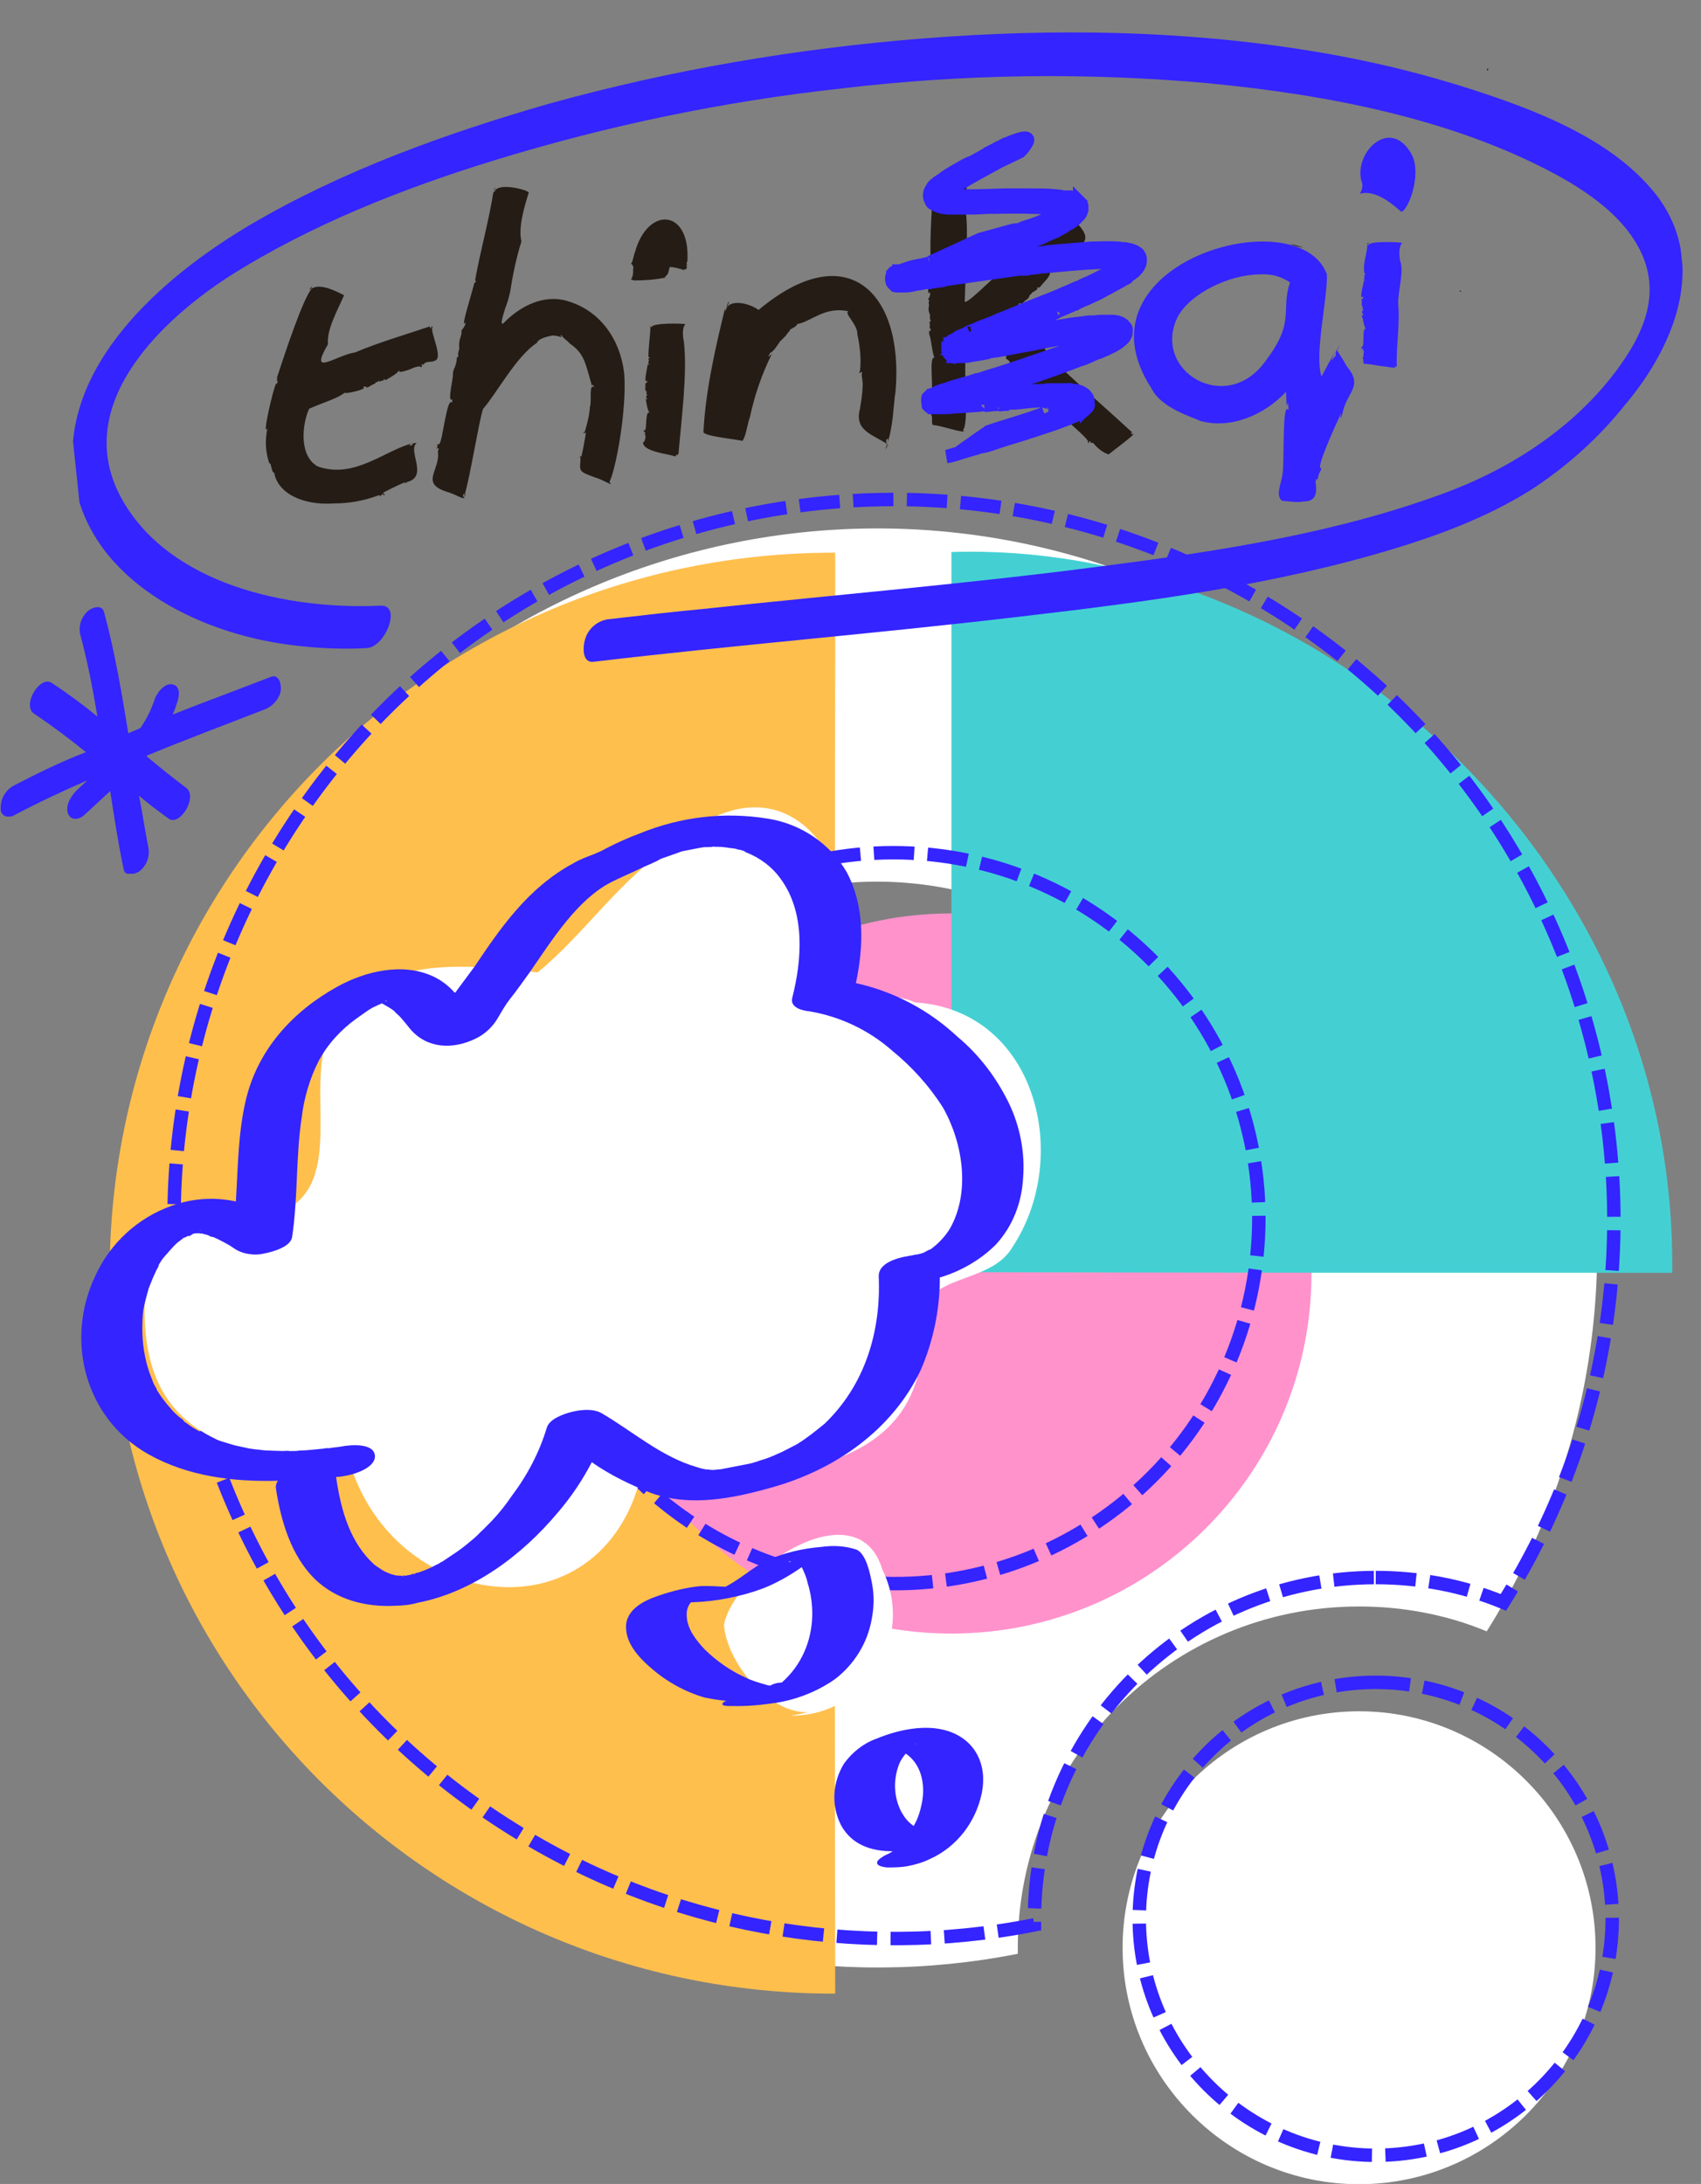 <?xml version="1.0" encoding="utf-8"?>
<!-- Generator: Adobe Illustrator 27.3.0, SVG Export Plug-In . SVG Version: 6.00 Build 0)  -->
<svg version="1.1" id="Layer_1" xmlns="http://www.w3.org/2000/svg" xmlns:xlink="http://www.w3.org/1999/xlink" x="0px" y="0px"
	 viewBox="0 0 253.2 325.1" style="enable-background:new 0 0 253.2 325.1;" xml:space="preserve">
<rect x="0" y="0" width="253.2" height="325.1" fill="#808080" stroke="none"/>
<style type="text/css">
	.st0{fill:#FFFFFF;}
	.st1{fill:#FFBF4D;}
	.st2{fill:#FF92CB;}
	.st3{fill:#44D0D3;}
	.st4{fill:none;stroke:#3424FF;stroke-width:2;stroke-dasharray:6,2;}
	.st5{fill:#241C15;}
	.st6{fill:#3424FF;stroke:#3424FF;stroke-width:2;}
	.st7{fill:#3424FF;}
	.st8{clip-path:url(#SVGID_00000021830953980274222690000011773161791497659788_);}
	.st9{clip-path:url(#SVGID_00000057127182095617066690000006775699222234556064_);}
</style>
<g id="image6" transform="translate(-25.878 -1312.929)">
	<g id="logo" transform="translate(49.08 1391.269)">
		<g id="Group_368" transform="translate(0 0)">
			<path id="Path_839" class="st0" d="M179.1,176.4c-19.4,0-35.2,15.8-35.2,35.2s15.8,35.2,35.2,35.2s35.2-15.8,35.2-35.2
				c0,0,0,0,0,0C214.3,192.2,198.5,176.4,179.1,176.4"/>
			<path id="Path_840" class="st0" d="M179.1,160.8c6.5,0,13,1.2,19,3.7c31.5-50.1,16.4-116.2-33.7-147.7S48.2,0.3,16.7,50.4
				S0.2,166.7,50.4,198.1c23.2,14.6,51.1,19.7,77.9,14.4c0-0.3,0-0.6,0-0.9C128.3,183.5,151,160.8,179.1,160.8 M107.3,161.7
				c-30.1,0-54.4-24.4-54.4-54.4s24.4-54.4,54.4-54.4s54.4,24.4,54.4,54.4c0,14.4-5.7,28.3-15.9,38.5
				C135.6,156,121.7,161.8,107.3,161.7"/>
		</g>
	</g>
	<path id="Path_841" class="st1" d="M150,1609.7h0.2c-0.1-67.3-0.1-134.6,0-201.9v-12.6c-0.1,0-0.1,0-0.2,0h0
		c-59.6,0-107.8,48-107.8,107.3S90.5,1609.7,150,1609.7"/>
	<path id="Path_843" class="st2" d="M167.5,1556.1c29.6,0,53.6-24,53.6-53.6s-24-53.6-53.6-53.6s-53.6,24-53.6,53.6l0,0
		C113.8,1532.1,137.8,1556.1,167.5,1556.1"/>
	<path id="Path_842" class="st3" d="M274.8,1502.4L274.8,1502.4l0-1.1c0.1-60.7-52.6-107.9-107.3-106.2c0,35.8,0,71.6,0,107.2
		C203,1502.4,238.9,1502.4,274.8,1502.4L274.8,1502.4z"/>
	<g id="logo-2" transform="translate(51.561 1386.961)">
		<g id="Group_368-2" transform="translate(0 0)">
			<path id="Path_839-2" class="st4" d="M179.1,176.4c-19.4,0-35.2,15.8-35.2,35.2s15.8,35.2,35.2,35.2s35.2-15.8,35.2-35.2
				c0,0,0,0,0,0C214.3,192.2,198.5,176.4,179.1,176.4"/>
			<path id="Path_840-2" class="st4" d="M179.1,160.8c6.5,0,13,1.2,19,3.7c31.5-50.1,16.4-116.2-33.7-147.7S48.2,0.3,16.7,50.4
				S0.2,166.7,50.4,198.1c23.2,14.6,51.1,19.7,77.9,14.4c0-0.3,0-0.6,0-0.9C128.3,183.5,151,160.8,179.1,160.8 M107.3,161.7
				c-30.1,0-54.4-24.4-54.4-54.4s24.4-54.4,54.4-54.4s54.4,24.4,54.4,54.4c0,14.4-5.7,28.3-15.9,38.5
				C135.6,156,121.7,161.8,107.3,161.7"/>
		</g>
	</g>
	<g id="thinqi" transform="translate(65.394 1323.074)">
		<g id="Group_367" transform="translate(0 0)">
			<path id="Union_1" class="st5" d="M1.3,60.2c-0.2,0.1-0.3-0.3-0.4-0.7c-0.1-0.4-0.2-0.9-0.3-0.6v0v0c-0.6-1.7-0.7-3.5-0.3-5.3
				c-0.9,1.6,0.9-6.1,1.3-6.7c0,0.4,0.3-0.3,0.2-0.4c-0.3,0.3,0.1-0.3-0.1-0.4c1.3-4,3.9-11.8,5.2-13.3c1.3-0.8,3.6,0.4,4.8,1
				c-1,2.3-2.6,5.1-2.4,7.3c-2.9,5,1,1.7,4.1,1.2c3.2-1.4,8.3-2.9,11.2-3.9c-0.2,0.1-0.2,0.3,0.1,0.3c-0.1-0.2,0-0.3,0.2-0.2
				c-0.6,0.6,1.9,5,0.1,5.1c0.1,0.2-1.3-0.1-1.5,0.6c0-0.1-0.1-0.1-0.2-0.1c0,0-0.1,0-0.1,0c0.1,0.2,0.2,0.6,0.1,0.3
				c-0.3,0.2,0,0.2-0.3,0c-0.5,0-1,0.2-1.4,0.4c-0.9,0.3-1.9,0.7-1.7,0.1c-0.2,0.6-1.5,1.2-2.1,1.6c0.3-0.2-0.5-0.2-0.2-0.1
				c0,0.2-0.6,0.1-0.4,0.2c-0.2,0.1-0.2,0-0.4-0.1c0.2,0.3-0.7,0.2-0.4,0.4c-0.4,0.2-0.7,0.3-1.1,0.6c-0.1-0.2-0.1,0-0.1,0.1
				c-0.3-0.2-0.4-0.3-0.7-0.1c1,0.2-2.8,1.1-2.7,0.8c-1.1,0.9-3.3,1.5-5.3,2.4c-1.1,2.4-1.5,7.1,1.3,8.6c5.5,1.9,9.9-2.4,14.2-3.5
				c-0.7,0.2-0.8,0.5-0.1,0.3c-0.2-0.3,0.5-0.3,0.6-0.3c-1.4,1.1,1.8,5-1.4,5.8c-0.1,0.1-0.6,0.5-0.2,0c-1.1,0.4-2.6,1.2-3.4,1.6
				c0.1,0.3,0.6,0.2,0,0.4c0,0,0.1-0.2,0-0.2c-0.4,0.1-0.1,0.1-0.5,0.4c0,0,0.2-0.3-0.2-0.2c-2.1,0.8-4.4,1.2-6.7,1.2
				C5.6,65.1,1.8,63.3,1.3,60.2z M29.4,64c0,0.1,0,0.1,0,0.2C29.4,64.1,29.4,64,29.4,64L29.4,64z M27.1,63.1
				c-3.8-1.2-1.6-2.8-1.4-5.3c0-0.8-0.1-0.6,0.1-1.2c-0.1,0-0.2,0-0.2,0c-0.1,0-0.2,0.1-0.1-0.2c0,0.1,0.1,0.2,0.1,0.1
				c0.1-0.3-0.1-0.1,0-0.6c0,0,0.1,0.3,0.3,0c0.5-0.5,1.1-7.1,1.9-6.1l0-0.5C27,49.9,28,46,27.9,45.6c0-0.9,0.4-0.8,0.6-2.4
				c-0.2,0.3,0-0.2,0.3-0.4c-0.2,0.1-0.1-0.4-0.1-0.5c0.3-0.7,0-0.7,0.2-1.8c0.2-0.8,0.3-0.7,0.3-1.5c0.3-0.3,0.6-0.8,0.6-1.2
				c-1,1.6,1.3-5.5,1.3-5.9c0,0.2,0.1,0,0.2-0.1c0-0.1,0-0.3-0.1-0.2c0.7-4,2.1-9.1,2.7-13c0.1-0.3,0.1-0.3,0.1-0.2c0,0,0,0.1,0.1,0
				c0.4-1.4,4.6-0.4,5.1,0.1c-0.7,2.2-1.6,5.3-1.1,7.3c-0.8,2.5-1.3,5.1-1.7,7.6c-0.2,0.8-0.4,1.6-0.7,2.3c-0.4,1.3-0.8,2.6-0.3,2.3
				c2.1-2.2,5.4-4.2,8.9-3.5c5.2,1.2,8.5,5.6,9.1,11c0.4,5.2-1.2,14.1-2.2,16.1c0.7,0.8-0.6-0.2-2.2-0.7c-2.5-0.9-2.2-0.9-2.1-2.8
				c-0.1-0.1-0.1-0.7,0.1-0.2c0.3-1.2,0.5-2.4,0.7-3.6c-0.1,0-0.2,0-0.2,0c-0.2,0.1-0.2,0.1-0.1-0.2c0,0.1,0.1,0.2,0.1,0.1
				c0.4-1.2,0.7-2.5,0.8-3.8c0.3-0.8-0.2-3.5,0.6-2.9c-0.1-0.2-0.1-0.6-0.3-0.2c-1-3.4-1.1-4.8-3.3-6.3c-0.4-0.5-0.9-0.7-1.2-1.2
				c-0.3-0.2-0.1,0.2,0,0.3c-0.4-0.2-0.9-0.3-1.4-0.3c-1,0.2-2.1,0.5-2.3,1.1c-3.1,2-6.1,7.7-8,9.8c-0.5,1.2-1.9,9.9-2.7,12.6
				c0.1,0.1,0,0.4-0.1,0.6c0.1-0.6-0.1-0.8-0.2-0.2c0.2,0.2,0.2,0.3,0.2,0.3C29.2,64.1,28.2,63.4,27.1,63.1L27.1,63.1z M51.3,61.8
				c0,0.1,0,0.1,0,0.2C51.3,61.9,51.3,61.9,51.3,61.8z M103.4,57.8l-0.9,0.3C102.8,58,103.1,57.9,103.4,57.8L103.4,57.8z M61,57.8
				c-1.1-0.4-4.8-0.7-4.8-2.1c0.2,0.1,0.6-1,0.2-1.3c0.1,0.1,0.1-0.1,0.2-0.2c-0.2,0-0.6-0.1-0.2-0.1c-0.1-0.2-0.1-0.2-0.1-0.2
				c0.1,0,0.1,0,0.2,0c0.3-0.3,0-3,0.7-2.6c-0.4-0.4-0.5-1.6-0.6-2.1c0.1,0.2,0.3,0,0.2-0.1c-0.1,0.1-0.2,0-0.1-0.2
				c0-0.1,0-0.2,0-0.2c0.1,0.1,0.1-0.1,0.2-0.1c-0.3,0-0.2-0.4-0.1-0.4c-0.2-0.1-0.2-0.2-0.3-0.5c0.2-0.3-0.1-0.3,0.1-0.6
				c-0.3-0.1,0.4-0.3,0.2-0.6c-0.6,0.7,0.1-2.2,0.1-2.4c0.1,0.1,0.1,0,0.2,0s0-0.1-0.1-0.1c-0.1-0.2,0.2-0.4,0-0.7
				c0-0.2,0.5-0.2,0-0.3c0-1.5,0.3-3.4,0.3-4.5c0.1,0,0.1,0.1,0.2,0c0,0.1,0,0.3,0,0c0.3-0.6,4.5-0.5,5-0.4
				c-0.6,0.7-0.3,2.2-0.2,2.8c0.5,4.6-0.4,11.6-0.8,16.2c-0.1,0.2,0.2,0.3-0.2,0.4c0.1,0.4,0,0.1-0.1,0c0,0.2-0.1,0-0.1,0.2
				C61,57.7,61.1,57.8,61,57.8c0,0.1,0,0.1,0,0.1S61,57.9,61,57.8L61,57.8z M61.1,57.8C61.1,57.9,61.1,57.9,61.1,57.8
				C61.1,57.9,61.1,57.8,61.1,57.8L61.1,57.8z M123.3,55.9c-0.1-0.1-0.2-0.2-0.4-0.1c-0.1,0-0.1,0-0.1,0c0.2,0-0.1-0.3-0.1-0.3
				c-0.2,0.2-0.1,0.5-0.3,0.2c0.5-0.2-2.5-2.6-3.1-3.3c0.2-0.1,0.6-0.2,0.1-0.3c0.1,0.4-0.6,0-1.2-0.5c-0.5-0.4-1-0.8-0.9-0.6
				c-0.8-0.4-0.2-0.4-0.6-0.8c0,0.4-0.3-0.1-0.5-0.3c0.1,0.3-0.1,0-0.1-0.3c-0.1,0.2-0.5-0.2-0.5-0.4c-0.3,0.1-1.8-1.2-1.6-1.7
				c-0.1,0-0.1-0.1-0.3-0.2c0.1,0.7-0.1,0.2-0.5-0.2c-0.5-0.7-2.1-2.5-1.9-2.9c-0.6-0.1-0.4-0.7-1-0.9c-0.2-0.2,0.1-0.2-0.1-0.5
				c-0.3,0.3-0.5-0.5-0.8-0.7c-1.2-1.4-1.3-3.6-2.7-1.7c-1,1.3-2.6,2.2-2.5,3c-0.2,3.3,0.5,9.7-0.4,10.5c0.7,0.4-0.8,0.1-2.2-0.3
				c-0.8-0.2-1.5-0.4-2.3-0.5c-0.2-0.4,0.1-1.4-0.3-1.6c0.1-0.4,0-0.2,0.2,0c0.1-0.8,0.1-1.6,0-2.4c0.1-0.3-0.1-0.5-0.3-0.2
				c-0.1-0.1,0-0.2,0.1-0.2c-0.1-0.4-0.1-0.4-0.1-0.4s0.1,0,0.2-0.1c0.4-0.5-0.4-5.4,0.5-5.1c-0.3-0.4-0.5-2.6-0.7-3.2
				c0,0.2-0.2-0.6-0.1-0.9c0,0.5,0.3,0,0.2-0.3c-0.2,0.4-0.1-0.4-0.1-0.8c-0.2,0.3-0.1-0.1,0.2-0.4c-0.2,0.1-0.2-0.3-0.2-0.4
				c0.1-0.6-0.2-0.5-0.2-1.4c0.2-0.8-0.1-0.4,0.1-1.2l-0.2-0.1c0.3-0.3,0.4-0.7,0.3-1.1c-0.6,1.4,0-4.5,0-4.8c0.1,0.2,0.1,0,0.2-0.1
				s0-0.3-0.1-0.1c-0.1-3.1,0.2-7.7,0.4-10.8c0.1-0.3,0.1-0.2,0.1-0.2s0,0.1,0.1,0c0.3-1.2,4.4-0.4,5-0.4c-0.4,1.3-0.5,2.7-0.4,4
				c0.5,3.8,0,9-0.1,13.6c-0.4,1.5,4.3-3.5,5.1-3.9c2.3-2.6,6.6-5.5,8.9-8.2c0.1,0,0.3-0.2,0.4-0.4c0.2-0.3,0.4-0.5,0.6-0.4
				c0.2-0.4,0.1-0.1,0.1,0.1c0.1-0.1,0.1-0.1,0.1,0s0.1,0,0.1-0.1c-0.3-0.2,0.4-0.4,0-0.2c1.8,2.4,4.3,3.8,1.1,5.6
				c-0.2,0.1-0.1,0.4-0.1,0.5c-0.1-0.1-0.2,0-0.2,0.1c0,0.1,0.1,0.2,0.2,0.2c0,0,0,0,0,0c0,0.1-0.1,0.1-0.1,0.1
				c-0.1,0-0.1-0.1-0.2,0.3c-0.3-0.5-1.2,0.8-1.7,1.1c-0.8,0.5-1.5,1.8-1.6,0.8l-0.1,0.3c0.4,0.4-1.1,1.7-1.5,2.3
				c0-0.1-0.2-0.1-0.3,0c-0.1,0-0.1,0.1,0,0.1c0.1,0.2-0.6,0.4-0.4,0.4c-0.1,0.1-0.2,0.1-0.2,0.1c-0.1,0-0.1,0-0.3,0.3
				c-0.4,0.2-0.1,0.3-0.6,0.8c-0.6,0.3-0.6,0.8-1.2,0.6c-0.2,0.3-0.1,0.3,0.2,0.2c-0.4,0.3-0.9,0.7-0.6,1.2c2.2,2.1,3.8,5.4,6.4,8
				c3.2,3,8.1,7.3,11,10c-0.3-0.3-0.5-0.1-0.2,0.1c1.2-0.5-3.3,2.8-3.5,3C124.6,57.2,123.9,56.6,123.3,55.9L123.3,55.9z M104.2,42.7
				L104.2,42.7C104.2,42.7,104.2,42.7,104.2,42.7C104.2,42.7,104.2,42.7,104.2,42.7L104.2,42.7z M92.6,56c-2.2-1.5-5-2-4.1-5.3
				c0-0.2,0.4-2,0.4-3.8c-0.1-1.2-0.2-0.9-0.1-1.7c-0.4,0.1-0.4,0.5-0.4-0.2c0,0.1,0.1,0.3,0.1,0.1c0.2-1.8,0-3.7-0.4-5.5
				c0.1-1.4-2.1-3.2-1.3-3.4c-3.6-0.8-5.6,1.6-7.7,1.9c0.2,0.2-0.8,0.7-1,0.8c0,0.2-0.2,0.3-0.5,0.7c-0.1,0.3-1.1,1.1-1,1.1
				c-0.2,0.2-0.9,1.5-1.5,1.7c-0.4,0.8-0.2,0.6,0.3,0.1c-1.5,3-2.6,6.2-3.3,9.5c-0.4,1-0.5,2.6-1.1,3.5c-0.3-0.2-6.1-0.7-5.8-1.4
				c0.3-6.2,1.9-13,3.2-18.3c0,0.1,0,0.3,0.1,0.3c0.4-1.9,3.6-1.1,4.9-0.1c13.1-11,21.6-2.7,20.4,12c-0.4,2.7-0.3,5.1-1.3,8.1
				c0.5-1.6-0.4-0.8,0-0.2c0,0.3-0.1,0.5-0.2,0.8C92.5,56.5,92.5,56.4,92.6,56z M92.8,56l-0.1,0.3C92.7,56.2,92.7,56.1,92.8,56
				L92.8,56z M22,56c-0.1,0-0.1,0.1-0.2,0.1L22,56z M129.1,54.4L129.1,54.4C129.2,54.5,129.1,54.5,129.1,54.4L129.1,54.4z
				 M129.1,54.4L129.1,54.4L129.1,54.4z M104,54c0,0.1,0,0.1,0,0.2C104,54.1,104,54.1,104,54L104,54z M119.3,52.5L119.3,52.5
				C119.3,52.5,119.2,52.5,119.3,52.5L119.3,52.5z M56.8,51.4L56.8,51.4C56.8,51.4,56.8,51.4,56.8,51.4z M32.3,50.9L32.3,50.9
				L32.3,50.9C32.3,50.9,32.3,50.9,32.3,50.9z M151.9,50.2C151.9,50.2,151.9,50.3,151.9,50.2C151.9,50.3,151.9,50.2,151.9,50.2
				L151.9,50.2z M27.3,49.5C27.3,49.5,27.3,49.5,27.3,49.5C27.3,49.5,27.3,49.5,27.3,49.5z M56.6,49.3L56.6,49.3
				C56.6,49.3,56.6,49.3,56.6,49.3z M56.7,48.7C56.7,48.7,56.7,48.7,56.7,48.7L56.7,48.7z M48.4,47.4L48.4,47.4
				C48.4,47.4,48.4,47.4,48.4,47.4L48.4,47.4z M17.6,46.7L17.6,46.7L17.6,46.7z M19.7,45.5L19.7,45.5L19.7,45.5L19.7,45.5z
				 M168.3,44.6C168.3,44.6,168.3,44.6,168.3,44.6C168.3,44.6,168.3,44.6,168.3,44.6L168.3,44.6z M99.1,42.9L99.1,42.9
				C99.1,42.9,99.1,42.9,99.1,42.9z M180.4,42.4L180.4,42.4C180.4,42.4,180.4,42.4,180.4,42.4L180.4,42.4z M159.7,41.6
				c-0.1,0.2-0.2,0.3-0.3,0.5C159.5,42,159.6,41.8,159.7,41.6L159.7,41.6z M78.4,39L78.4,39z M78.4,39L78.4,39L78.4,39z M163.5,38.8
				L163.5,38.8C163.5,38.8,163.5,38.8,163.5,38.8L163.5,38.8z M24.6,38.6L24.6,38.6L24.6,38.6z M24.7,38.5
				C24.7,38.6,24.6,38.6,24.7,38.5L24.7,38.5z M57.2,38.6L57.2,38.6L57.2,38.6z M57.3,38.3c0,0.1,0,0.2-0.1,0.3
				C57.2,38.5,57.3,38.4,57.3,38.3L57.3,38.3z M86.5,36.3L86.5,36.3C86.5,36.3,86.5,36.3,86.5,36.3z M68.6,35.7L68.6,35.7
				C68.6,35.7,68.6,35.7,68.6,35.7C68.6,35.7,68.6,35.7,68.6,35.7L68.6,35.7z M69,34.7c0,0.3-0.2,0.7-0.4,1
				C68.7,35.3,68.8,35,69,34.7L69,34.7z M177.7,33.2c0.1-0.1,0.2-0.1,0.3,0c0,0-0.1,0.1-0.1,0.1C177.8,33.2,177.7,33.2,177.7,33.2
				L177.7,33.2z M177.7,33.2L177.7,33.2z M6.6,33C6.6,33,6.6,33,6.6,33z M6.9,32.5c0,0.2-0.1,0.4-0.3,0.5
				C6.6,32.8,6.8,32.6,6.9,32.5z M115.1,32.7c0,0,0,0.1-0.1,0.1C115.1,32.8,115.1,32.8,115.1,32.7L115.1,32.7z M181.1,31.7
				c0,0,0,0.1,0,0.1C181.1,31.8,181.1,31.8,181.1,31.7L181.1,31.7z M158.1,31.8C158.1,31.8,158.1,31.9,158.1,31.8L158.1,31.8z
				 M54.4,31.5c0.3-0.5,0.4-1.1,0.3-1.6c0.2,0,0-0.7-0.3-0.8c0.3-0.2,0.4-1.3,0.6-1.7c1.9-6.9,8.3-6.5,7.8,1.4
				c-0.3,0.2,0.1,0.5-0.1,0.5c-0.2,0.1,0.2,0.3,0,0.4c-0.1,0,0,0.2,0,0.2c-0.3,0-0.1,0-0.2,0.2c0.1-0.2-0.2-0.2-0.2-0.1
				c0.6,0.3-1.1-0.4-2.1-0.4c-0.2,0.3-0.1,1.1-0.7,1.4c-0.1,0,0.1,0.1,0.1,0.1c0.1,0,0.1,0,0,0c-0.1,0-0.2,0-0.1,0
				c-0.1,0,0.1,0.1-0.1,0.1c-1.5,0.3-3,0.4-4.5,0.4C54.6,31.5,54.5,31.5,54.4,31.5z M59.9,26.6L59.9,26.6z M57.6,26.3L57.6,26.3
				L57.6,26.3L57.6,26.3z M59.7,26.3c0,0-0.1-0.1-0.1-0.1C59.6,26.2,59.6,26.3,59.7,26.3L59.7,26.3z M57.5,26.3
				C57.5,26.3,57.5,26.3,57.5,26.3L57.5,26.3z M59.3,25.5L59.3,25.5z M59.5,31c0,0,0,0.1-0.2,0.1C59.4,31.1,59.4,31.1,59.5,31z
				 M59.5,31L59.5,31z M116.9,30.6L116.9,30.6L116.9,30.6L116.9,30.6z M62.5,30C62.5,30,62.5,30.1,62.5,30
				C62.5,30.1,62.5,30,62.5,30z M152.6,26.2c0.6,0.1,1.3,0.3,1.9,0.5C153.8,26.6,153.2,26.5,152.6,26.2L152.6,26.2z M164,26.2
				L164,26.2L164,26.2z M164.2,26c0,0.1,0,0.2-0.2,0.2C164,26.1,164.1,26,164.2,26L164.2,26z M152.6,26.2L152.6,26.2
				C152.6,26.2,152.6,26.2,152.6,26.2L152.6,26.2z M169.1,21.5L169.1,21.5C169.1,21.6,169.1,21.5,169.1,21.5L169.1,21.5z
				 M119.4,21.5C119.3,21.5,119.3,21.5,119.4,21.5L119.4,21.5z M178.1,21.4L178.1,21.4C178.1,21.4,178.1,21.4,178.1,21.4L178.1,21.4
				z M34,18.3C34,18.3,34,18.3,34,18.3z M34.2,17.7c0,0.2-0.1,0.4-0.2,0.6C34,18.1,34.1,17.9,34.2,17.7L34.2,17.7z M99.4,17.4
				C99.4,17.4,99.4,17.4,99.4,17.4S99.4,17.4,99.4,17.4L99.4,17.4z M99.5,16.9c0,0.2,0,0.4-0.2,0.5C99.3,17.2,99.4,17,99.5,16.9
				L99.5,16.9z M109,12.8L109,12.8L109,12.8L109,12.8z M111.8,11.4c-1.1,0.6-2,1-2.8,1.4C110,12.3,111.1,11.7,111.8,11.4z
				 M181.8,0.4L181.8,0.4L181.8,0.4z M182,0c0,0.2,0,0.3-0.1,0.4C181.8,0.3,181.8,0.1,182,0z"/>
			<path id="Path_910" class="st6" d="M99,28.9l-0.1,0.1c-0.6,0.2-1.1,0.3-1.7,0.4c-0.5,0.1-1,0.2-1.6,0.4c-0.2,0.1-0.6,0.2-1.1,0.4
				c-0.1,0-0.2,0.1-0.4,0.1c-0.1,0-0.1,0.1-0.2,0.1l-0.1,0l-0.1,0l-0.1,0l0,0l0,0c0,0-0.1,0-0.1,0.1l0,0l0,0c0,0-0.1,0.1-0.1,0.1
				l0,0c0,0,0,0,0,0.1c-0.1,0.1-0.1,0.2-0.1,0.2c-0.1,0.3-0.1,0.6,0,0.9c0,0.1,0.1,0.2,0.2,0.3c0.1,0.1,0.1,0.1,0.2,0.2
				c0.1,0,0.1,0.1,0.2,0.1l0.1,0l0,0l0,0c0,0,0.1,0,0.1,0l0,0l0,0l0.1,0l0.1,0h0.1h0c0.1,0,0.2,0,0.3,0c0.2,0,0.3,0,0.4,0
				c0.6,0,1.1-0.1,1.5-0.2s0.8-0.1,1-0.2c0,0,0.1,0,0.2,0l0.4-0.1c0.2,0,0.4-0.1,0.6,0c0.4-0.1,1.3-0.2,2-0.3c0.3-0.1-0.2,0-0.4,0
				l1.8-0.3c0.7-0.1,0.9-0.1,0.1,0l9.8-1.4h0.2l0.2,0c0.1,0,0.3,0,0.4,0c0.3,0,0.5,0,0.8-0.1l1.6-0.2c1.1-0.1,2.2-0.2,3.3-0.3
				c2.2-0.2,4.4-0.4,6.4-0.4c0.5,0,1,0,1.4,0c0.2,0,0.5,0,0.7,0.1c0.1,0,0.2,0,0.3,0l0.1,0c0,0,0,0,0,0l0,0l0,0l-0.1,0.1
				c0,0-0.1,0-0.1,0.1l-0.2,0.1l-0.1,0.1l-0.1,0c0,0-0.1,0.1-0.1,0.1c-0.1,0-0.1,0.1-0.2,0.1c-0.1,0.1-0.2,0.2-0.3,0.2
				c-0.5,0.3-0.9,0.6-1.3,0.8c0.4-0.2,0.8-0.4,1.2-0.7c0.2-0.1,0.4-0.3,0.6-0.4l0.1,0c0,0,0.1-0.1,0.1-0.1l0.1-0.1
				c0.1,0,0.1-0.1,0.2-0.1c-0.1,0-0.1,0.1-0.2,0.1l-0.2,0.2l-0.1,0.1l-0.1,0.1c0,0-0.1,0.1-0.1,0.1c-0.2,0.1-0.4,0.2-0.5,0.3
				c-0.3,0.2-0.6,0.3-0.8,0.5c-0.2,0.1-0.9,0.4-1.6,0.8c-0.6,0.3-1.3,0.6-2,0.9l-0.3,0.2l-0.6,0.2c-1.3,0.6-2.1,0.9-2.5,1.1
				s-0.6,0.2-0.7,0.3l-2.8,1.1c-2.8,1.1-4.1,1.7-5.7,2.3c0.2-0.1,0.9-0.3,0.1,0c-0.1,0-1.9,0.8-2.3,0.9c-0.4,0.1-1.1,0.5-1.7,0.7
				s-0.9,0.4-0.5,0.3c-0.2,0.1-0.8,0.3-1.2,0.5c-0.2,0.1-0.4,0.2-0.4,0.2c0.1-0.1,0.2-0.2,0.4-0.2c-0.4,0.2-0.7,0.4-1.1,0.6
				c0,0-0.1,0.1-0.1,0.1l-0.1,0.1l-0.1,0.1l0,0l0,0c0,0-0.1,0-0.1,0.1s-0.1,0.1-0.1,0.1c0,0,0,0.1-0.1,0.1l0,0l0,0l0,0
				c-0.1,0.1-0.1,0.2-0.2,0.4c0,0.1,0,0.2,0,0.3c0,0.1,0,0.2,0.1,0.4c0,0.1,0.1,0.2,0.2,0.3c0,0,0,0,0,0.1l0,0c0,0,0.1,0.1,0.1,0.1
				s0.1,0.1,0.1,0.1s0,0,0.1,0c0,0,0.1,0,0.1,0.1c0.1,0,0.2,0.1,0.3,0.1c0.1,0,0.1,0,0.2,0l-0.1,0c0,0-0.1,0-0.1,0
				c-0.1,0-0.1,0-0.2-0.1l0,0l0,0l0,0c0,0-0.1,0-0.1-0.1l0,0l0,0l0,0c0,0-0.1-0.1-0.1-0.1c0,0-0.1-0.1-0.1-0.1c0,0,0,0,0-0.1
				s0-0.1-0.1-0.1c-0.1-0.1-0.1-0.2-0.2-0.4c0-0.1,0-0.3,0-0.4c0-0.1,0-0.2,0.1-0.3l0-0.1l0,0c0,0,0,0,0-0.1c0,0,0,0,0-0.1
				s0,0,0-0.1c0,0,0-0.1,0.1-0.1c0,0,0.1-0.1,0.1-0.1l0.1,0l0,0c0.1-0.1,0.1-0.1,0.2-0.1s0.1-0.1,0.1-0.1l0.1-0.1l-0.1,0.1l-0.1,0.1
				c0,0-0.1,0.1-0.2,0.1c0,0,0,0-0.1,0.1s-0.1,0.1-0.1,0.1s-0.1,0.1-0.1,0.2c0,0-0.1,0.1-0.1,0.1c0,0.1-0.1,0.1-0.1,0.2
				c0,0.1,0,0.2-0.1,0.2c0,0,0,0.1,0,0.1s0,0.1,0,0.1c0,0.1,0,0.1,0,0.2c0,0.1,0.1,0.2,0.1,0.3c0,0.1,0.1,0.1,0.1,0.1
				c0,0,0.1,0.1,0.1,0.1c0.1,0.1,0.1,0.1,0.2,0.2c0,0,0.1,0.1,0.1,0.1c0,0,0.1,0,0.1,0.1l0.1,0l0.1,0l0.1,0c0,0,0.1,0,0.1,0
				c0.1,0,0.2,0,0.3,0c0.1,0,0.2,0,0.3,0c0.2,0,0.3,0,0.5,0c0.6,0,1-0.1,1.5-0.2c0.9-0.1,1.6-0.3,2.4-0.4l-0.9,0.1
				c1.5-0.3,2.8-0.5,3.3-0.6l-1.5,0.3l1.7-0.3l1.5-0.3l2.8-0.5l-0.7,0.1c0.7-0.1,2-0.4,3.7-0.7c0.8-0.1,1.8-0.3,2.7-0.4
				c0.5-0.1,1-0.1,1.5-0.2l0.8-0.1l0.7-0.1l0.3,0l0.2,0c0.1,0,0.3,0,0.4,0c0.1,0,0.1,0,0.2,0c0,0,0.1,0,0.1,0.1c0,0,0,0.1,0,0.1
				c-0.1,0.1-0.2,0.1-0.3,0.2c-0.1,0.1-0.2,0.1-0.3,0.2l-0.1,0.1l-0.1,0l0,0l0,0l-0.1,0l-1.3,0.6c0.4-0.1,0.7-0.2,1.1-0.4
				c-0.6,0.3-1.3,0.6-1.9,0.8c0.2-0.1,0.9-0.5,1.1-0.6c-1,0.4-3.2,1.3-5.9,2.2s-6,2.1-9.4,3.1l-1.2,0.4l-0.1,0l-0.1,0l-0.3,0.1
				l-0.6,0.2c-0.8,0.2-1.7,0.5-2.5,0.7c-0.8,0.3-1.6,0.5-2.4,0.8c-0.2,0.1-0.4,0.2-0.6,0.3c-0.1,0.1-0.3,0.1-0.4,0.2l-0.1,0
				c0,0,0,0-0.1,0.1c-0.1,0.1-0.1,0.1-0.2,0.2c0,0.1-0.1,0.1-0.1,0.2c0,0.1,0,0.1,0,0.2c0,0.1,0,0.1,0,0.2c0,0.1,0,0.3,0.1,0.4
				c0,0,0,0,0,0.1c0,0,0,0,0,0.1c0,0,0.1,0.1,0.1,0.1c0,0,0,0,0,0l0,0c0,0,0,0,0.1,0l0.1,0c0,0,0,0,0.1,0c0.1,0,0.1,0.1,0.2,0.1
				c0.1,0,0.2,0,0.2,0.1c0.1,0,0.3,0,0.4,0c0.2,0,0.4,0,0.6,0c0.4,0,0.7,0,1.1,0s0.7-0.1,1-0.1l1.7-0.1c1-0.1,1.9-0.1,2.4-0.2
				c1.7-0.1,0.3,0.1,0.3,0.1c2-0.2,0.9-0.1,2.6-0.2c0.5,0-0.1,0.1-0.4,0.1c0.8-0.1,1.5-0.1,1.5-0.1c-1,0-0.6-0.1-1-0.1l2.2-0.1
				l-0.1,0c0.5,0,1.3-0.2,3.4-0.3c0.9,0,1.9,0,2.8,0l0.3,0l0.2,0c0.1,0,0.2,0,0.3,0c0.2,0,0.3,0,0.5,0.1c0,0,0.1,0,0.1,0.1
				c0,0,0.1,0.1,0.1,0.1c0,0,0,0.1-0.1,0.1c0,0-0.1,0.1-0.1,0.1c-0.1,0.1-0.3,0.2-0.5,0.2c-0.1,0-0.2,0.1-0.2,0.1l-0.5,0.2
				c-0.4,0.2-0.9,0.3-1.3,0.5c0,0,0.8-0.3,1.5-0.6c-0.5,0.2-1.2,0.4-1.6,0.6c0.4-0.1,0.1,0-0.3,0.2s-0.8,0.3-0.5,0.2
				c-2.5,1-5.9,1.9-8.2,2.7c-0.1,0.1-1.2,0.8-2.3,1.6c-0.7,0.5-1.5,1-2.2,1.6c-0.7,0.2-1.4,0.4-1.7,0.5c0.2,0,1.6-0.4,2.4-0.7
				l0.1-0.1c1.7-0.5,0.4-0.1,2.1-0.6c0.1,0-1.4,0.5-2.8,0.9c1.2-0.4,2.5-0.7,3-0.9c1.2-0.3-0.1,0.1,1.3-0.3c1-0.3,2.3-0.8,3.4-1.1
				l0,0c1.4-0.4,2.5-0.8,3.5-1.1l3.3-1.1l-0.3,0.1c0.2-0.1,0.5-0.2,0.8-0.3l0.5-0.2l0.3-0.1l0.3-0.1c0.7-0.3,1.4-0.6,2.1-1
				c0.3-0.2,0.5-0.4,0.7-0.6c0.2-0.2,0.3-0.4,0.3-0.6c-0.1,0.2-0.1,0.3-0.3,0.5c0,0,0,0,0-0.1c0.1-0.1,0.1-0.3,0.2-0.5
				c0-0.1,0.1-0.2,0-0.4c0-0.1,0-0.3-0.1-0.4c0-0.1-0.1-0.2-0.2-0.3c-0.1-0.1-0.1-0.2-0.2-0.2c-0.2-0.2-0.4-0.3-0.6-0.4
				c-0.3-0.1-0.6-0.2-0.9-0.2c-0.2,0-0.3,0-0.5-0.1s-0.3,0-0.5,0s-0.3,0-0.5,0l-0.3,0l-0.2,0l-1.2,0c-0.5,0-0.9,0-1.4,0.1
				c-1.7,0-4.7,0.2-8.2,0.4c-1.8,0.1-3.7,0.3-5.7,0.5c-0.5,0-1,0.1-1.5,0.1c-0.2,0-0.5,0-0.7,0c-0.1,0-0.2,0-0.3,0h0l0,0
				c0,0,0,0,0,0c0,0.1,0,0.2-0.1,0.3c0,0,0,0.1,0,0.1c0,0,0,0.1,0,0.1c0,0.1,0,0.1-0.1,0.2c0,0,0,0.1-0.1,0.1c0,0,0,0,0,0l0,0
				c0,0,0,0,0,0c0,0,0,0,0,0c0,0,0,0,0,0c0,0,0.1,0,0.1,0c0,0,0,0,0.1,0c0,0,0,0,0.1,0.1c0,0,0.1,0,0.1,0.1c0,0,0.1,0.1,0.1,0.1
				c0,0.1,0.1,0.1,0.2,0.2s0.1,0.1,0.2,0.2h0l0,0c0.1,0,0.1-0.1,0.2-0.1c0.2-0.1,0.4-0.2,0.6-0.3c0.5-0.2,0.9-0.3,1.4-0.5
				c1-0.3,2-0.6,2.9-0.8c0.2-0.1,0.5-0.1,0.7-0.2l0.1,0l0.1,0c0,0,0.1,0,0.1,0l0.2-0.1l0.4-0.1l1.5-0.5c1.9-0.6,3.8-1.2,5.5-1.8
				c3.4-1.1,6.2-2.2,7.8-2.8l-0.2,0.1c0.6-0.2,1.3-0.5,1.9-0.8l0.5-0.2l0.6-0.2l0.4-0.2l0.5-0.2c0.3-0.2,0.7-0.3,1-0.5
				c0.2-0.1,0.3-0.2,0.5-0.3s0.3-0.2,0.4-0.3c0.2-0.1,0.4-0.3,0.6-0.5c0.1-0.1,0.2-0.3,0.3-0.5c0.1-0.2,0.1-0.3,0.1-0.5
				c0-0.1,0-0.1,0-0.2c0-0.1,0-0.1,0-0.2c0-0.1-0.1-0.2-0.2-0.3c-0.1-0.1-0.2-0.3-0.4-0.4c-0.5-0.3-1-0.4-1.5-0.4
				c-0.2,0-0.4,0-0.6,0s-0.4,0-0.6,0c-0.4,0-0.8,0-1.3,0.1l-0.3,0l-0.2,0l-0.4,0l-0.7,0.1c-0.9,0.1-1.9,0.2-2.9,0.4
				c-1.9,0.3-3.9,0.6-5.8,0.9l-2.9,0.5c-0.5,0.1-1,0.2-1.5,0.3l-1.4,0.3c-0.9,0.2-1.9,0.3-2.8,0.5c-0.5,0.1-0.9,0.1-1.3,0.1
				c-0.1,0-0.2,0-0.2,0c0,0,0,0,0,0h0c0,0,0,0,0,0c0,0.1,0,0.2,0,0.2c0,0,0,0.1,0,0.1c0,0,0,0.1,0,0.1c0,0.1,0,0.1-0.1,0.2
				c0,0,0,0.1-0.1,0.1c0,0,0,0-0.1,0.1c0,0,0,0,0,0h0h0c0,0,0,0,0,0c0,0,0,0,0,0c0,0,0,0,0,0c0,0,0,0,0.1,0c0,0,0,0,0.1,0
				c0,0,0.1,0,0.1,0.1c0,0,0,0,0.1,0.1s0,0,0.1,0.1c0.1,0.1,0.1,0.1,0.2,0.2c0,0,0,0.1,0.1,0.1c0,0,0,0,0,0l0,0l0,0
				c0.1,0,0.1-0.1,0.2-0.1c0.4-0.2,0.7-0.4,1.1-0.6c0.4-0.2,0.8-0.4,1.2-0.5c0.8-0.3,1.6-0.7,2.3-1l4.1-1.7c1.6-0.6,3.7-1.4,5.3-2.1
				c-0.9,0.3-0.6,0.2,0.1-0.1c2.4-1,2.5-1.1,2.6-1.1c0.1-0.1,0.3-0.1,0.4-0.2c0.3-0.2,1-0.4,2.2-1c0.5-0.2,1.1-0.5,1.8-0.9
				s1.5-0.8,2.4-1.3c0.2-0.1,0.4-0.3,0.7-0.4c0.1-0.1,0.2-0.2,0.3-0.2l0.1-0.1l0.1-0.1c0.1-0.1,0.2-0.2,0.3-0.3l0.1-0.1l0,0l0.1,0
				c0.1-0.1,0.2-0.1,0.3-0.2c0.3-0.3,0.6-0.6,0.8-1.1c0.1-0.2,0.1-0.4,0.1-0.6c0-0.2,0-0.4-0.1-0.6c-0.1-0.2-0.2-0.4-0.4-0.5
				c-0.2-0.1-0.4-0.3-0.6-0.3c-0.2-0.1-0.5-0.2-0.7-0.2c-0.1,0-0.3-0.1-0.4-0.1l-0.1,0l-0.1,0c-0.3,0-0.6-0.1-1-0.1
				c-1.3-0.1-2.5,0-3.8,0c-1.3,0.1-2.5,0.2-3.8,0.3s-2.5,0.2-3.7,0.4l-1.8,0.2c-0.3,0-0.6,0.1-0.9,0.1c-0.1,0-0.3,0-0.4,0l-0.2,0
				h-0.1H112l-9,1.3c-1.4,0.2-3.1,0.5-4.7,0.7c-0.8,0.1-1.6,0.2-2.4,0.3c-0.4,0.1-0.8,0.1-1.1,0.1c-0.1,0-0.2,0-0.3,0s-0.2,0-0.2,0
				l0,0v0l0,0.1c0,0.1,0,0.1,0,0.2c0,0.1,0,0.1,0,0.2s0,0.1,0,0.1s0,0.1,0,0.1c0,0,0,0,0,0c0,0,0,0,0,0c0,0,0,0,0,0c0,0,0,0,0,0
				c0,0,0,0,0,0c0,0,0,0,0.1,0.1c0,0,0,0,0,0c0,0,0,0,0,0c0,0,0.1,0.1,0.1,0.1c0,0.1,0.1,0.2,0.2,0.3c0,0,0.1,0.1,0.1,0.1
				c0,0,0,0,0,0s0,0,0,0l0,0c0.1,0,0.1,0,0.2-0.1c0,0-0.1,0-0.1,0l0,0c0,0,0,0,0,0l0,0c0,0,0,0,0-0.1c0,0.1,0,0.1,0,0.1l0,0l0,0l0,0
				c0,0,0.1,0,0.1-0.1c0.1,0,0.2-0.1,0.4-0.1c0.3-0.1,0.6-0.2,1-0.3c0.7-0.2,1.6-0.5,2.7-0.8l7-2l3.7-1l1.8-0.5l0.4-0.1
				c0,0,0.1,0,0.1,0l0.1,0l0.2-0.1c0.3-0.1,0.6-0.2,0.8-0.3c1.1-0.4,2-0.7,2.8-1.1s1.4-0.6,1.8-0.8l-0.4,0.2
				c0.7-0.4,1.2-0.6,1.6-0.9s0.7-0.4,1-0.6c0.1-0.1,0.3-0.2,0.5-0.4c0.2-0.2,0.4-0.4,0.6-0.6c0.2-0.2,0.3-0.5,0.4-0.8
				c0-0.1,0-0.2,0-0.3c0,0,0-0.1,0-0.1l0-0.2c0-0.1-0.1-0.2-0.1-0.3c0,0-0.1-0.1-0.1-0.1s-0.1-0.1-0.1-0.1c0,0.1,0,0,0,0
				c0,0-0.1-0.1-0.1-0.1s-0.1-0.1-0.2-0.1s-0.2-0.1-0.2-0.2s-0.2-0.1-0.3-0.2c-0.1-0.1-0.3-0.1-0.4-0.1l-0.2-0.1l-0.2,0l-0.1,0
				c0,0-0.1,0-0.1,0l-0.2,0c-0.1,0-0.2,0-0.3,0c-0.2,0-0.4,0-0.6-0.1l-1-0.1l0,0c-0.8-0.1-2-0.1-3.4-0.1s-2.9,0-4.2,0l0.1,0
				c-2.1,0.1-6.1,0.2-7.6,0.1l-0.3,0l-0.1,0c-0.1,0-0.2,0-0.2,0c-0.1,0-0.2,0-0.2-0.1c0,0-0.1-0.1-0.1-0.1c0,0,0-0.1,0-0.1
				c0.1-0.1,0.3-0.3,0.4-0.4l0.3-0.2l0.3-0.2c0.2-0.2,0.5-0.3,0.7-0.5c1-0.6,2-1.2,3.1-1.8l3.1-1.7l2.7-1.3l0.4-0.2
				c0.4-0.4,0.8-0.9,1.1-1.5c0.2-0.6-0.3-0.8-3.1,0.4l0.1-0.1l-1.1,0.6c-1.3,0.7-1.9,1-1.8,0.9l1.8-0.9c-1.3,0.7-0.4,0.2,0.1-0.1
				c-0.5,0.3-1.1,0.6-1.5,0.8c-0.2,0.2,0.2-0.1,0.4-0.2c-0.7,0.4-1.6,0.9-2.5,1.4c-1.3,0.7-0.1,0-1.7,0.8c-1,0.6-2,1.1-3,1.8
				c-0.1,0.1-0.2,0.2-0.4,0.3l-0.3,0.2l-0.3,0.2c-0.2,0.2-0.4,0.3-0.6,0.5c-0.1,0.1-0.2,0.2-0.2,0.3c-0.1,0.1-0.1,0.2-0.2,0.3
				c-0.1,0.2-0.2,0.4-0.2,0.5c0,0.2-0.1,0.4,0,0.6c0,0.1,0,0.2,0.1,0.3c0,0.1,0.1,0.2,0.1,0.3c0.1,0.2,0.2,0.3,0.4,0.4
				c0.2,0.1,0.4,0.2,0.6,0.3c0.2,0.1,0.5,0.1,0.7,0.2c0.3,0,0.5,0.1,0.8,0.1l0.4,0l0.2,0c0.6,0,1.2,0,1.7,0c1.2,0,2.3,0,3.4-0.1
				c2.3,0,4.5-0.1,6.8,0c1.1,0,2.3,0.1,3.4,0.2l0.8,0.1c0.3,0,0.5,0.1,0.8,0.1l0,0h0l0,0c0,0,0,0,0,0c0,0,0,0,0,0c0,0,0,0,0,0
				c0,0,0,0,0,0c0,0,0,0,0,0l0,0l0,0l-0.1,0c0,0-0.1,0.1-0.2,0.1l-0.2,0.1c-0.1,0.1-0.2,0.2-0.4,0.2c-0.3,0.2-0.5,0.3-0.8,0.4
				c-1.1,0.6-2.2,1.1-3.4,1.5c-0.3,0.1-0.7,0.2-1,0.3c-0.1,0.1-0.3,0.1-0.4,0.2c-0.2,0.1-0.4,0.1-0.6,0.2l-0.2,0l-0.1,0l-0.1,0
				c-0.2,0-0.3,0.1-0.5,0.1l-4.7,1.3L99,28.9"/>
			<path id="Union_2" class="st7" d="M151.3,64.4c-1-0.9-0.1-2.4,0.1-4c0.3-2.1-0.1-11,0.9-9.5l-0.1-1.2c-0.3,1.4-0.2-0.5-0.3-1.5
				c-3.2,3.4-8.2,5.6-12.8,4.3c-0.9-0.5-5.7-1.8-7.2-4.8c-12.2-18.7,21.9-28.4,26.1-17c0.1,3.7-1.9,12-0.8,15.2
				c0.8-1.5,1.2-2.3,2.2-3.9c-0.4,0.7-0.8,1.5-0.6,1.5c0.3-0.8,0.6-0.3,0.5-1.2c0.5-1,1.1-1.7,0.2-0.3c0.5,0.8,1,1.5,1.4,2.3
				c2.5,3,0.3,3.7-0.5,6.7c0,0.3-0.6,2-0.3,0.4c-0.8,1.7-4,8.7-2.9,8.1c-0.2,0.8-0.4,0.5-0.6,1.9c0-0.3-0.1-0.5-0.3,0.2
				c0.4,2.4-0.5,2.9-1.8,2.9C153.7,64.7,152.5,64.5,151.3,64.4z M135.8,37c-4,8.1,7.4,14.9,13.2,6.4c4.3-5.7,2.1-7.3,3.5-11.5
				c-1.3-0.9-2.8-1.3-4.4-1.2C143.5,30.7,137.7,33.5,135.8,37z M165.7,44.3c-1-0.2-2-0.3-2.2-0.3c-0.2-0.2,0.1-0.8-0.3-0.8
				c0.3,0,0.2-0.5,0.3-1c0.1-0.2-0.5-0.3-0.1-0.3c0.1-0.2-0.2-0.2-0.3-0.1c-0.1-0.1,0-0.1,0.1-0.1c-0.1-0.2-0.1-0.2-0.1-0.2
				c0.1,0,0.2,0,0.2-0.1c0.3-0.3-0.1-2.8,0.5-2.6c-0.3-0.3-0.4-1.4-0.5-1.6c-0.1-0.2-0.1-0.3-0.1-0.5c0,0.2,0.2,0.1,0.2,0
				c0-0.1,0.1-0.2-0.1-0.1c-0.1-0.4-0.1-0.5,0.2-0.6c-0.3,0-0.2-0.4-0.1-0.4c-0.3-0.1-0.2-0.6-0.2-1c0.2-0.1,0,0-0.1-0.1
				c0.2-0.2,0.4-0.3,0.3-0.5c-0.7,0.7,0.1-2.1,0.1-2.4c0.1,0.1,0.2,0,0.1-0.1c-0.3,0.1,0.2-0.5-0.1-0.6c0-0.2,0.2,0,0.2-0.2
				c-0.6-0.9,0.4-3.5,0.3-4.4c0.1,0,0.1,0.1,0.2,0c0,0.1,0,0.3,0,0c0.3-0.6,4.5-0.4,5-0.3c-0.6,0.7-0.4,2.1-0.3,2.7
				c0.6,1.5-0.3,4.3-0.3,6.4c0.3,2.5-0.3,6.7-0.2,8.9c-0.1,0.2,0.2,0.3-0.1,0.4c0.1,0,0,0.1,0,0.2c0.1-0.4-0.5-0.1-0.1-0.1
				c0,0,0,0.1-0.1,0.1C167.7,44.6,166.7,44.4,165.7,44.3z M162.9,18.7c0.3-0.5,0.5-1.1,0.3-1.7c-1.4-4.3,4.3-10.1,7.5-4
				c1.4,3-0.6,8.1-1.6,8.4C168,20.5,165.4,18,162.9,18.7z M166.1,15.6L166.1,15.6C166.1,15.6,166.1,15.6,166.1,15.6L166.1,15.6z
				 M165.6,14.9C165.6,14.9,165.6,14.9,165.6,14.9L165.6,14.9L165.6,14.9z M167.1,13.5C167.1,13.5,167.1,13.5,167.1,13.5L167.1,13.5
				z M167.1,13.5L167.1,13.5L167.1,13.5z"/>
		</g>
	</g>
	<g id="thought_bubble" transform="translate(26.478 1454.686) rotate(-11)">
		<g id="Group_369" transform="translate(0 0)">
			<path id="Union_4" class="st0" d="M113.6,161.1c-0.5,0.3-1,0.6-1.5,0.8L113.6,161.1z M113.6,161.1L113.6,161.1L113.6,161.1
				L113.6,161.1z M104.3,152.5c0.7-5.4,5.7-9.2,11.1-8.5c0.2,0,0.4,0.1,0.6,0.1c8.3,2.6,3.3,13.4-2.4,17c-0.2,0-0.5,0-0.7,0
				C106.2,161.1,103.8,156.8,104.3,152.5z M93.3,133.9h2.7c-6-0.9-10.6-9.8-9.9-15.2c3.2-7.8,23.4-16.2,24.7-3.6
				c2.2,8-2.4,16.2-10.4,18.5c-1.3,0.4-2.7,0.6-4.1,0.6C95.4,134.2,94.3,134.1,93.3,133.9z M36.1,85.2c-16.1-4.9-30-9.8-25.5-30
				C12,43,23.7,44.2,33.3,45.8c10.1-2.4,6.8-17.3,11.8-24.5c7.7-11,22.2-6.4,32.3-3.2c8-4.3,14.9-11.5,23.6-14.9
				c20.1-11.7,28.8,10.5,19.2,25.9c3.4,2.1,8.1,1.7,11.5,4.1c17.5,4.6,18.6,27.1,7.2,38.6c-4.4,4.9-13.7,1.1-15.2,8.1
				c-3.1,24.5-28.5,17.9-46.3,16.3c-4.2,7.8-10.9,11.3-17.7,11.3C49,107.5,37.9,98.9,36.1,85.2z"/>
			<path id="Union_3" class="st7" d="M103,158.8c-0.3-0.1-1.3-0.4-1.3-0.9s1.1-0.8,1.3-0.9c0.4-0.1,0.9-0.2,1.3-0.4
				c-3.1-0.6-5.8-2.1-6.8-5.3c-0.9-3.2,0-6.5,2.2-8.9c1.5-1.4,3.4-2.4,5.4-2.7c3.4-0.7,7.6-0.8,10.7,0.9c3.8,2.1,4.8,6.1,3.2,10
				c-1.7,4.1-5.2,7.2-9.5,8.2c-1.1,0.3-2.3,0.4-3.4,0.4C105.1,159.2,104,159,103,158.8z M107.7,144.1c-1.3,2.1-1.7,4.6-1,7
				c0.3,0.9,0.7,1.7,1.4,2.4c0.9-1,1.5-2.2,2-3.5c0.9-2.5,0.8-5.4-1.1-7.3C108.5,143.1,108,143.6,107.7,144.1z M110.6,141.6
				c0.1,0,0.2-0.1,0.1-0.1C110.7,141.5,110.7,141.5,110.6,141.6L110.6,141.6z M84.9,130.8c-0.1,0-1.3-0.2-1.3-0.5
				c0-0.2,0.4-0.4,0.7-0.4c-1.1-0.3-2.1-0.7-3.1-1.1c-2.9-1.5-5.3-3.6-7.2-6.1c-1.3-1.7-2.7-4-2.3-6.3c0.4-2.7,3.4-3.5,5.7-3.8
				c2.1-0.3,4.3-0.4,6.4-0.2c1.2,0.2,2.4,0.5,3.6,0.8l0.3-0.1c2.3-0.7,4.3-2,6.6-2.6c2.7-0.6,5.5-0.7,8.2-0.4
				c1.8,0.1,3.5,0.5,5.1,1.4c1.3,0.9,1.3,3.9,1.3,5.4c0,1.8-0.4,3.6-1.1,5.3c-1.3,3.3-3.8,6-7,7.6c-2.9,1.3-6.1,1.9-9.3,1.8
				C89.3,131.5,87.1,131.3,84.9,130.8z M92.9,128.8c1.7-1,3.1-2.3,4.2-3.9c2-2.9,2.8-6.5,2.4-10c0-0.8-0.2-1.6-0.4-2.4
				c-2,0.9-4.1,1.6-6.2,2c-3.6,0.6-7.3,0.6-11,0c0,0,0,0,0,0c-0.6,0.5-0.9,1.1-1,1.9c-0.3,1.9,0.7,3.8,1.7,5.4
				c1.4,2,3.1,3.8,5.1,5.2c0.9,0.7,1.9,1.2,2.9,1.7c0.1,0.1,0.3,0.1,0.4,0.2h0.2C91.8,128.7,92.3,128.7,92.9,128.8L92.9,128.8z
				 M83.5,113.6L83.5,113.6L83.5,113.6z M88.4,113.3c0.1,0,0.1,0,0.2,0C88.5,113.3,88.4,113.3,88.4,113.3L88.4,113.3z M86.6,113.3
				C86.4,113.3,86.4,113.3,86.6,113.3L86.6,113.3z M97.3,111.3c0,0,0.1,0.1,0.4,0.1C97.6,111.3,97.5,111.3,97.3,111.3
				C97.3,111.2,97.3,111.2,97.3,111.3z M38.6,106.6c-4.3-0.6-8.4-2.5-11-6.2c-2.8-4.1-3.3-9.5-3.1-14.3c0-0.4,0.2-0.8,0.5-1.1
				c-6.6-1.1-13-3.2-18.1-7.5c-8.3-7-9.1-19.1-2.7-27.7c3.1-4.3,7.8-7.2,13.1-8c3.2-0.5,6.5-0.1,9.5,1.2c1.3-5,2.3-10.2,4.5-14.9
				c3.2-6.8,9.3-11.3,16.4-13.6c4.6-1.5,10.3-1.7,14.3,1.2c1.1,0.8,2,1.8,2.7,3l0.1,0c1.2-1.1,2.4-2.2,3.6-3.3
				c2.4-2.4,4.8-4.8,7.5-6.9c2.9-2.3,6.2-4.2,9.7-5.3c1.1-0.4,2.3-0.6,3.5-0.8l0.4-0.1c0.2,0,0.3-0.1,0.5-0.1c0.3-0.1,0.7-0.2,1-0.3
				c1.7-0.5,3.4-0.9,5.2-1.2c6.5-1.3,13.1-0.8,19.3,1.5c4.6,1.7,8.3,5.4,9.9,10c1.7,5.5,0.4,11.3-1.8,16.5c5.3,2.3,9.9,6,13.3,10.7
				c2.7,3.3,4.6,7.2,5.7,11.4c0.9,3.6,0.9,7.5-0.1,11.1c-0.9,3.6-2.9,6.8-5.9,9c-2.7,1.8-5.9,2.9-9.1,3.2c-0.9,4.7-2.8,9.2-5.5,13.1
				c-5.9,7.9-15.3,12-24.9,12.8c-6,0.5-12.5,0.6-17.9-2.6c-2.8-1.8-5.5-3.8-7.8-6.2c-1.9,2.4-4,4.5-6.4,6.4
				c-6.4,5.2-14.6,9.2-23,9.2C40.8,106.9,39.7,106.8,38.6,106.6L38.6,106.6z M41.8,102.5C41.8,102.5,41.9,102.5,41.8,102.5
				L41.8,102.5c0.2-0.1,0.4-0.1,0.6-0.1C42.3,102.4,42.1,102.5,41.8,102.5c0.2,0,0.4,0,0.5,0c0.3,0,0.2,0,0.1-0.1c0.2,0,0.5,0,0.6,0
				c0.4-0.1,0.8-0.1,1.2-0.2c-1.4,0.2,0.1,0,0.4-0.1c0.5-0.1,1-0.3,1.5-0.4c0.2-0.1,0.3-0.1,0.5-0.2l0.1,0l0,0
				c0.9-0.4,1.7-0.7,2.6-1.1c0.9-0.4,1.8-0.9,2.7-1.4c0.2-0.1,0.3-0.2,0.5-0.3c0.1-0.1,0.2-0.1,0.3-0.2c0.4-0.3,0.8-0.5,1.2-0.8
				c1.7-1.1,3.3-2.4,4.7-3.8c2.9-2.6,5.3-5.6,7.1-9c0.6-1.2,2.7-1.5,3.8-1.6c1.4-0.1,3.4,0,4.6,1c4,3.5,7.5,8.1,12.4,10.6
				c0.5,0.3,1.2,0.6,1.6,0.7c-0.2-0.1,0.2,0,0.3,0.1c0.2,0,0.4,0.1,0.5,0.1c0.2,0,1.1,0.1,1,0.1c0.5,0,0.9,0,1.4,0
				c0.7,0,1.4,0,2.1,0c0.1,0,0.8,0,1,0c0.3,0,1-0.1,1.1-0.1c0.5-0.1,1-0.1,1.5-0.2c0.2,0,1.6-0.3,1.1-0.2c0.4-0.1,0.9-0.2,1.3-0.3
				c0.7-0.2,2.1-0.6,2.4-0.7c1.6-0.6,3.1-1.4,4.6-2.2c7-4.5,10.9-11.9,12.1-20c0.4-2.3,4.2-2.2,5.8-2.1c-1-0.1,0.3,0,0.8,0
				c-0.7,0,0.3,0,0.7-0.1h0c0.2-0.1,0.4-0.1,0.6-0.2c0.1,0,0.4-0.1,0.5-0.1c0.1,0,0.1-0.1,0.2-0.1c1.2-0.6,2.3-1.4,3.2-2.4
				c4-4.7,4.3-12.1,2.4-17.8c-1.4-3.6-3.4-6.9-5.9-9.9c-2.8-3.6-6.6-6.4-10.9-8c-1-0.3-2.8-1.1-2.1-2.5c2.5-5.3,4.3-12,1.7-17.6
				c-0.9-2-2.4-3.7-4.3-4.9c-0.1-0.1-0.2-0.1-0.2-0.2c-0.1-0.1-0.2-0.1-0.3-0.2c-0.2-0.1-0.4-0.2-0.7-0.3c-0.3-0.2-0.7-0.3-1-0.4
				c-0.1,0-0.5-0.2-0.6-0.2c-0.5-0.2-1-0.3-1.5-0.4c-0.1,0-0.3-0.1-0.4-0.1l0.1,0l-0.2,0c-0.1,0-0.1,0-0.1,0c-0.2,0-0.5-0.1-0.7-0.1
				c-0.4-0.1-0.8-0.1-1.2-0.1h0h0c-0.6,0-1.2,0-1.8,0c-0.2,0-0.5,0-0.7,0c-0.2,0-0.6,0.1-0.7,0.1c-0.7,0.1-1.3,0.2-2,0.3
				c-0.1,0-0.8,0.1-1,0.2c-0.2,0.1-0.7,0.2-0.7,0.2c-0.7,0.2-1.4,0.3-2.1,0.5c-1.9,0.5-3.4,0.8-4.8,1.2c-5.5,1.6-10.3,6.8-14.5,10.9
				c-1.2,1.1-2.3,2.2-3.6,3.3c-0.8,0.7-1.5,1.5-2.2,2.3c-1,1.2-2.4,2.1-3.9,2.5c-3.7,1-7.4,0.1-9.3-3.2c-0.5-0.9-0.9-1.8-1.5-2.6
				c-0.2-0.2-0.3-0.5-0.5-0.7c-0.1-0.1-0.2-0.2-0.3-0.3c-0.3-0.3-0.7-0.6-1-0.9l0,0h0l0,0h0c0,0-0.1,0-0.1-0.1h0l0,0h0l0,0l-0.1,0
				l0,0c-0.4,0.1-0.8,0.2-1.2,0.3c-0.1,0-0.6,0.2-0.6,0.2c-0.1,0-0.2,0.1-0.3,0.1c-0.7,0.3-1.3,0.6-2,0.9c-2.6,1.2-4.9,2.9-6.7,5.1
				c-1.8,2.3-3.2,5-4.1,7.8c-2,5.6-2.8,11.6-4.8,17.2c-0.5,1.4-3.3,1.6-4.4,1.6c-1.6,0.1-3.3-0.5-4.4-1.6c0.4,0.4-0.4-0.4-0.5-0.5
				c-0.2-0.2-0.5-0.4-0.7-0.6c-0.5-0.4-1-0.8-1.6-1.2c0,0,0,0-0.1,0c0.2,0.1,0,0-0.2-0.1c-0.1-0.1-0.2-0.1-0.2-0.2l0.2,0.1
				c-0.3-0.1-0.5-0.3-0.8-0.4c0,0-0.2-0.1-0.4-0.2l-0.1,0c-0.1,0-0.2-0.1-0.3-0.1c-0.1,0-0.4-0.1-0.6-0.1h-0.2l0,0l0,0h0h0l0.1,0h0
				l-0.1,0l0.1,0l0,0l-0.1,0h0h0l0,0h-0.1c-0.5,0.1-0.3,0.1,0.1,0c-0.2,0.1-0.6,0.2-0.9,0.3c0.2-0.1,0.3-0.2-0.1-0.1
				c-0.1,0-0.2,0.1-0.3,0.1c0.1,0,0.2,0,0.3-0.1c-0.1,0.1-0.2,0.1-0.4,0.1l0,0h0l0,0c0,0,0,0-0.1,0c0,0,0,0,0,0
				c-0.2,0.1-0.4,0.2-0.6,0.3c-0.2,0.1-0.4,0.2-0.6,0.3l0,0c-0.8,0.5-1.5,1.1-2.3,1.7c-0.4,0.3-0.7,0.7-1.1,1.1
				C14,50,13.9,50,13.8,50.1c-0.2,0.2-0.3,0.4-0.5,0.6c-0.6,0.8-1.2,1.7-1.7,2.5c-0.5,1-1,2-1.4,3C9.9,57.1,9.7,58,9.5,59
				c-0.4,2.1-0.5,4.3-0.2,6.5c0.1,0.6,0.2,1.1,0.3,1.7c0,0.1,0.1,0.3,0.1,0.4l0,0c0.1,0.2,0.2,0.5,0.2,0.7c0.4,1.1,0.9,2.1,1.5,3.1
				c0.3,0.6,0.7,1.1,1.1,1.6c0.2,0.2,0.4,0.4,0.5,0.7l0.1,0.1c0.1,0.1,0.1,0.1,0.2,0.2c0.9,1,1.9,1.8,3,2.6c0.3,0.2,0.7,0.5,1,0.7
				c0.2,0.1,0.3,0.2,0.5,0.3c0.6,0.3,1.3,0.7,1.9,1c0.7,0.3,1.4,0.6,2.1,0.9c0.1,0,0.8,0.3,0.9,0.3c0.4,0.1,0.9,0.3,1.3,0.4
				c0.8,0.2,1.7,0.4,2.6,0.6c0.1,0,0.8,0.1,1,0.2c0.5,0.1,1,0.2,1.4,0.2c1.2,0.2,2.4,0.3,3.6,0.4c0.3,0,0.5,0,0.8,0.1h0
				c0.6,0,1.3,0.1,1.9,0.1c1.1,0,4.7,0.3,4.6,2.2c-0.1,1.8-3.3,2.2-4.6,2.2c-0.6,0-1.1,0-1.7-0.1c0,0.1,0,0.2,0,0.3
				c-0.2,4.8,0.2,9.8,3.2,13.7c0,0,0.2,0.2,0.3,0.3c0.1,0.1,0.2,0.2,0.3,0.3c0.3,0.3,0.5,0.5,0.8,0.7c0.2,0.2,1.2,0.7,0.4,0.3
				c0.3,0.2,0.6,0.3,1,0.5c0,0,0,0,0.1,0c-0.1,0,0.1,0.1,0.3,0.1c-0.1,0-0.2-0.1-0.3-0.1c0,0,0.2,0.1,0.3,0.1l0,0
				c0.1,0,0.2,0.1,0.2,0.1l-0.2-0.1l0,0c0,0,0.3,0.1,0.5,0.1c-0.2,0-0.3,0,0.2,0.1l0.1,0c-0.1,0-0.2-0.1-0.3-0.1
				c0.1,0,0.3,0,0.4,0.1l-0.1,0c0.1,0,0.1,0,0.1,0c0,0,0,0,0,0c0.1,0,0.2,0,0.2,0c0,0,0.1,0,0.1,0h0
				C41.5,102.5,41.7,102.5,41.8,102.5C41.8,102.5,41.8,102.5,41.8,102.5L41.8,102.5z M127,69.6L127,69.6L127,69.6z M20.9,46.2
				c-0.1,0-0.2-0.1-0.2,0h0C20.8,46.2,20.8,46.2,20.9,46.2z M19.6,46.1L19.6,46.1L19.6,46.1z M67,22.5L67,22.5
				C67.2,22.6,67.3,22.7,67,22.5L67,22.5z M61.3,22.3C61.3,22.3,61.3,22.3,61.3,22.3C61.1,22.3,61.1,22.3,61.3,22.3z M54.2,18
				L54.2,18c0.2,0,0.3,0,0.4-0.1C54.4,17.9,54.3,18,54.2,18L54.2,18z M53.8,17.9L53.8,17.9L53.8,17.9C53.9,17.9,53.8,17.9,53.8,17.9
				L53.8,17.9z M22.3,46.9L22.3,46.9L22.3,46.9c0.1,0.1,0.1,0.1,0.2,0.1C22.4,47,22.3,47,22.3,46.9z M19.9,46.1L19.9,46.1L19.9,46.1
				L19.9,46.1z M53.8,18c0,0,0,0.1,0.2,0.1c-0.2,0-0.4,0.1-0.6,0.1C53.3,18.1,53.4,18.1,53.8,18z M54,18L54,18L54,18L54,18z
				 M106.6,4.6L106.6,4.6l0.1,0C106.6,4.6,106.6,4.6,106.6,4.6z"/>
		</g>
	</g>
	<g id="star" transform="translate(25.981 1403.094)">
		<g>
			<defs>
				<rect id="SVGID_1_" x="0" y="0" width="41.7" height="39.9"/>
			</defs>
			<clipPath id="SVGID_00000163070203354321937040000006738382379623815566_">
				<use xlink:href="#SVGID_1_"  style="overflow:visible;"/>
			</clipPath>
			<g id="Group_371" style="clip-path:url(#SVGID_00000163070203354321937040000006738382379623815566_);">
				<path id="Path_932" class="st7" d="M40.2,10.6c-4.9,1.9-9.8,3.7-14.6,5.6c0.3-0.6,0.5-1.3,0.7-1.9c0.3-0.9,0.5-2.4-0.8-2.6
					c-1.1-0.2-2.3,1.3-2.6,2.3c-0.5,1.5-1.2,2.9-2.1,4.2c-0.6,0.3-1.2,0.5-1.8,0.8c-1-6.1-2-12.1-3.6-18c-0.3-1.2-1.6-0.8-2.3-0.3
					c-1,0.8-1.5,2.1-1.3,3.4c1.1,4.1,1.9,8.2,2.6,12.4c-2.2-1.8-4.5-3.5-6.8-5c-1.8-1.2-4.5,3.4-2.6,4.6c2.7,1.8,5.2,3.7,7.7,5.7
					C9,23.2,5.4,25,1.9,26.8C0.7,27.5,0,28.7,0,30.1c-0.1,0.7,0.4,1.3,1.1,1.3c0.3,0,0.6,0,0.9-0.2c3.6-1.9,7.2-3.6,10.9-5.2
					c-0.5,0.5-1.1,1-1.6,1.5c-0.8,0.8-1.7,2.2-1.3,3.4c0.4,1.1,1.6,1,2.4,0.3c1.3-1.2,2.6-2.4,3.9-3.6c0.6,3.9,1.2,7.8,2,11.6
					c0.2,1.2,1.7,0.8,2.4,0.3c1-0.8,1.5-2.1,1.3-3.4c-0.5-2.6-0.9-5.2-1.4-7.8c1.4,1.2,2.9,2.3,4.4,3.4c1.7,1.2,4.4-3.3,2.6-4.6
					c-2-1.5-4-3.1-5.9-4.7l0.1-0.1c5.8-2.4,11.7-4.6,17.6-6.9c1.2-0.5,2.1-1.6,2.3-2.8C41.8,11.7,41.4,10.1,40.2,10.6"/>
			</g>
		</g>
	</g>
	<g id="circle" transform="translate(33.708 1325.539) rotate(-3)">
		<g>
			<defs>
				
					<rect id="SVGID_00000159447817241286951590000002430132251514085799_" x="0" y="0" transform="matrix(0.999 -5.233596e-02 5.233596e-02 0.999 -2.193 6.367)" width="240.9" height="90.1"/>
			</defs>
			<clipPath id="SVGID_00000137838861323005022740000003160513381149484196_">
				<use xlink:href="#SVGID_00000159447817241286951590000002430132251514085799_"  style="overflow:visible;"/>
			</clipPath>
			<g id="Group_370" style="clip-path:url(#SVGID_00000137838861323005022740000003160513381149484196_);">
				<path id="Path_931" class="st7" d="M44.7,80c-14-0.1-31-4.8-37.5-17.6c-7-13.8,5.9-25.8,17.5-32.5C37.1,22.9,51.1,18.2,65,14.7
					c17.1-4.3,34.6-7,52.3-8c18.2-1.2,36.5-0.5,54.6,2.1c17.4,2.6,35.7,7.1,50.6,16.1c5.8,3.5,11.8,8.4,13.1,15
					c0.9,4.8-1.1,9.1-3.9,12.9c-6.5,8.8-16.5,15.1-27.5,18.6c-16.4,5.2-34.1,7-51.3,8.3c-20.1,1.6-40.2,2.2-60.3,3.3
					c-4.8,0.2-9.5,0.5-14.3,0.8c-1.6,0.2-3,1.3-3.5,2.9c-0.3,0.8-0.7,3.4,1.1,3.3c21.3-1.4,42.6-2,63.9-3.4
					c18.9-1.2,38.2-2.7,56.5-7.3c7.2-1.8,14.5-4.2,20.9-7.9c5.2-3.1,9.9-6.9,13.9-11.4c8.5-9,14.1-21.8,5.4-32.5
					c-5.7-7.1-14.8-11.5-23.4-14.9c-8.3-3.3-16.9-5.9-25.7-7.8c-18.8-4.1-38.2-5.4-57.5-4.9c-19,0.5-37.8,2.7-56.3,6.8
					C58.1,10.3,42.5,15,28.4,22.3C14.6,29.5-1.2,42,0.1,58.4c1.1,14.4,15.3,23.4,29.2,26.4c4.3,0.9,8.6,1.4,13,1.4
					C45.1,86.2,47.9,80,44.7,80"/>
			</g>
		</g>
	</g>
</g>
</svg>
